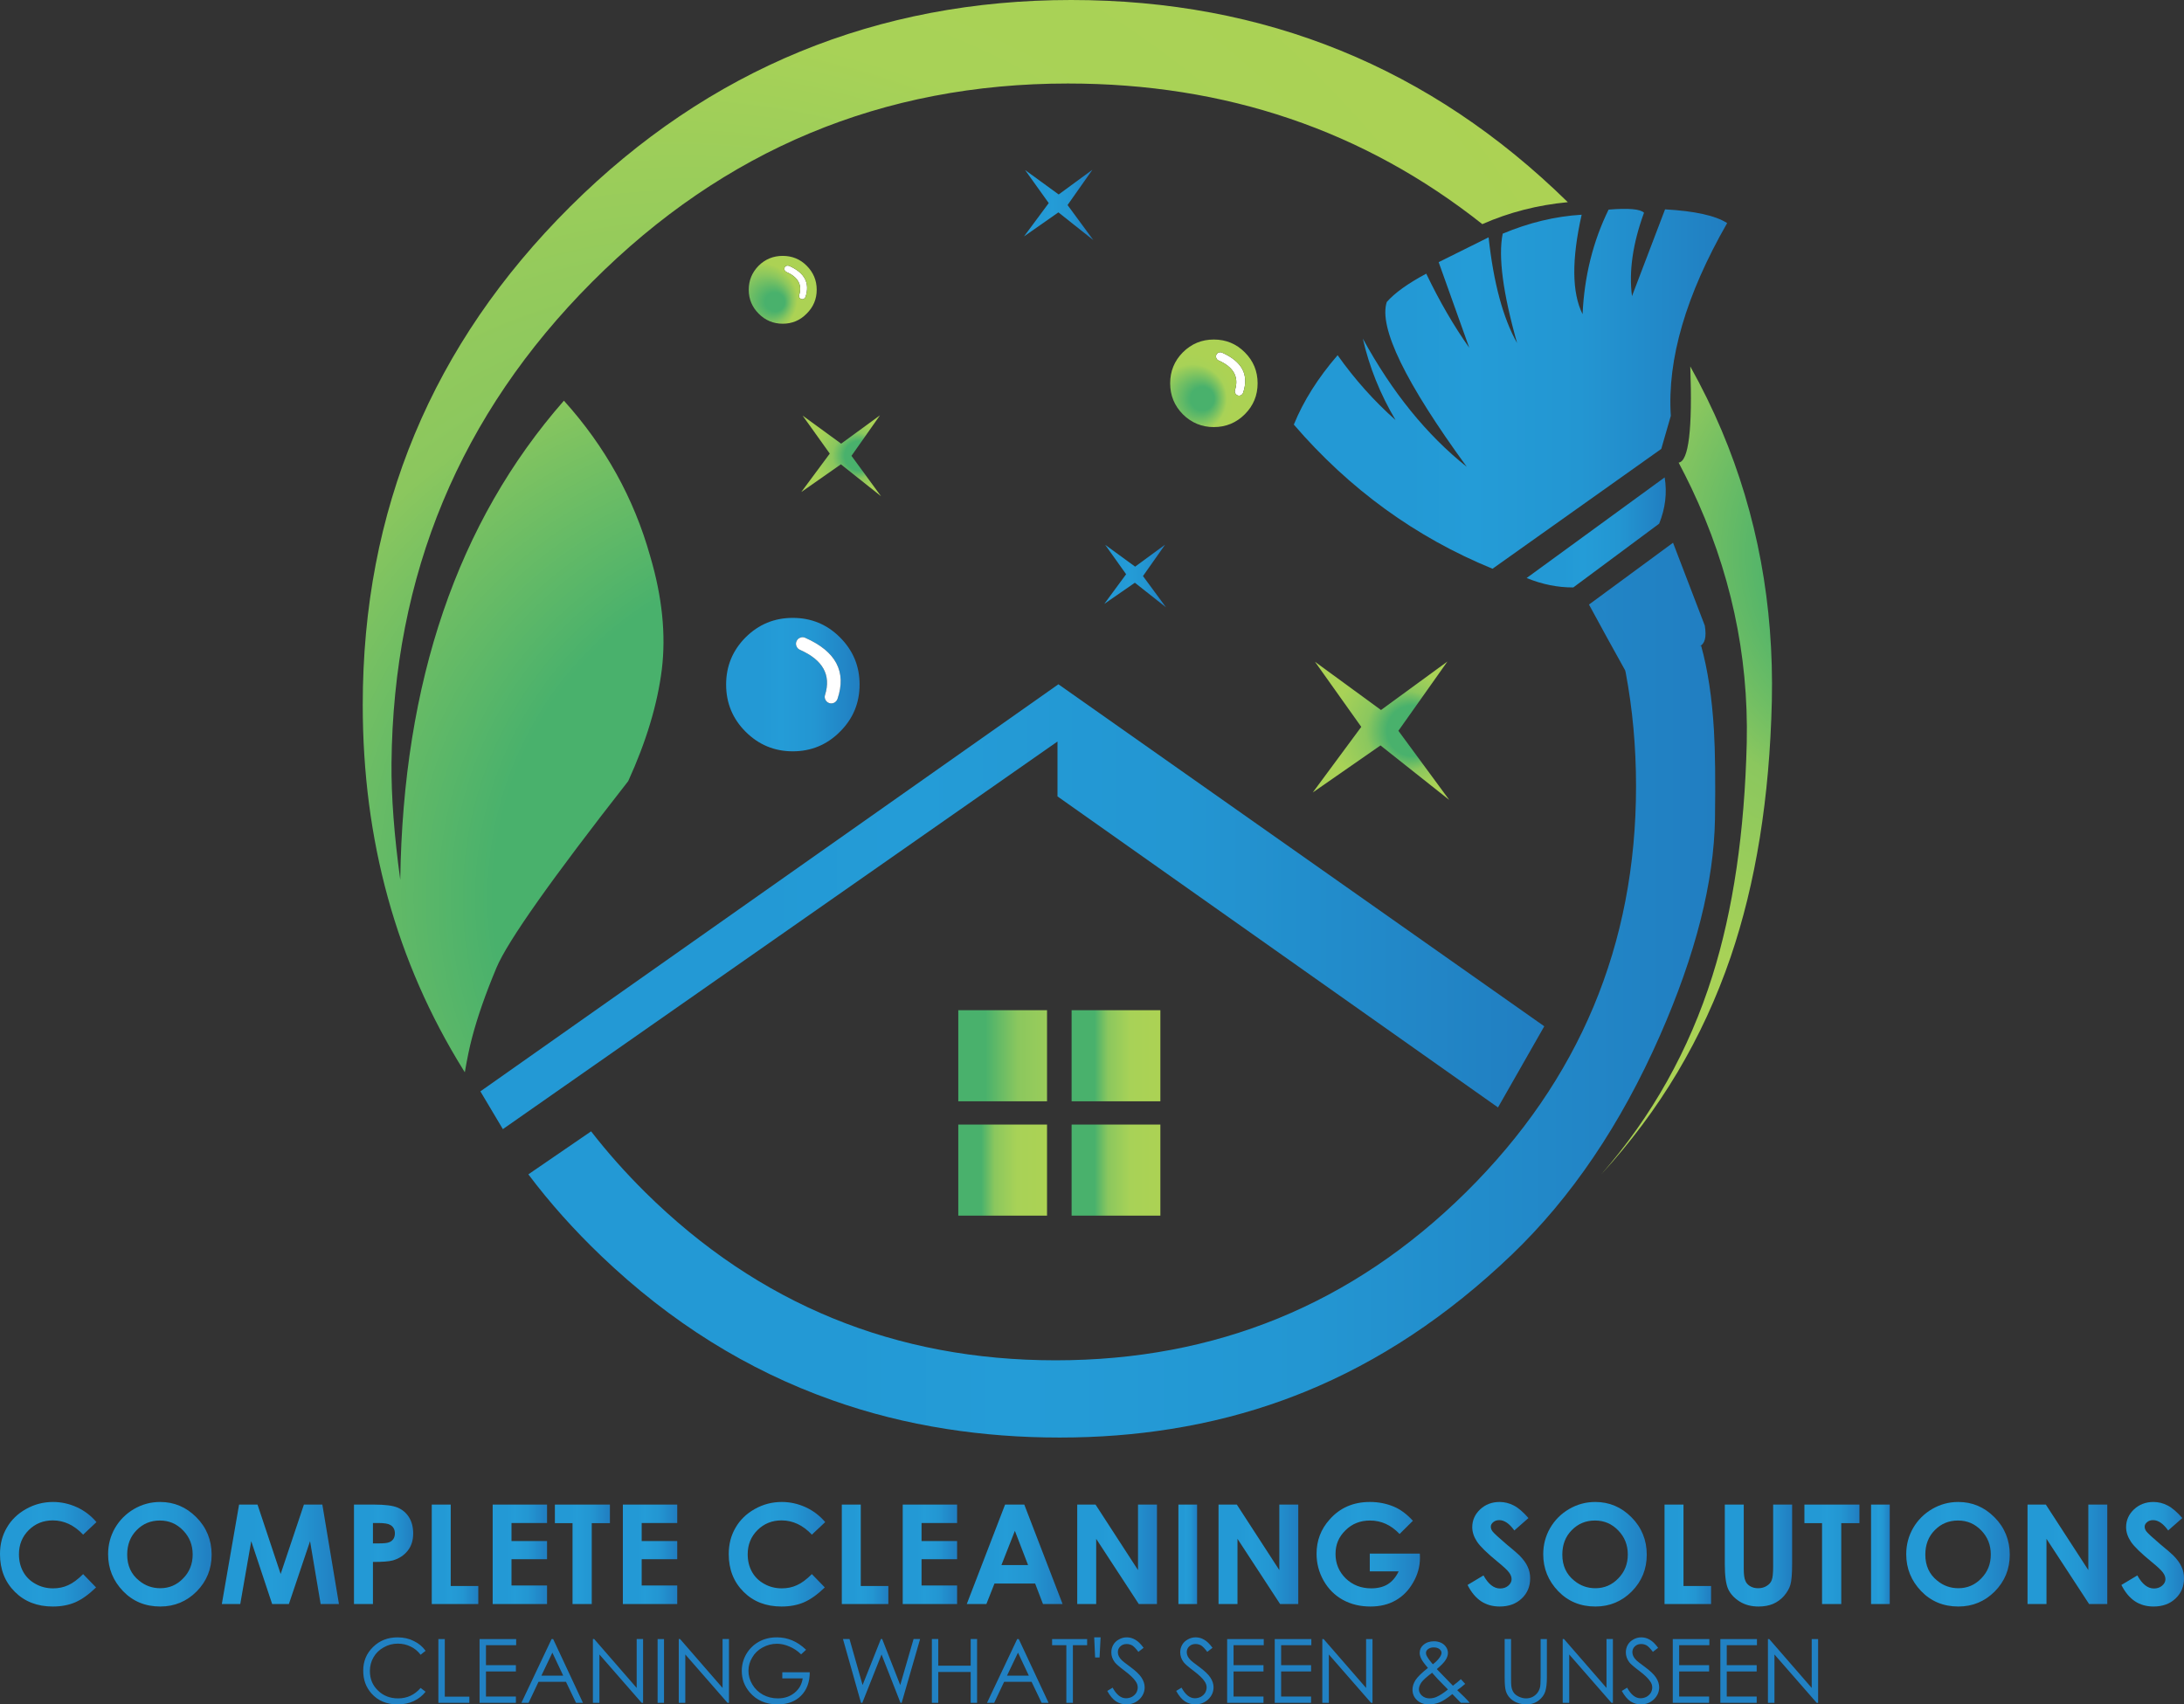 <?xml version="1.0" encoding="UTF-8"?><svg id="b" xmlns="http://www.w3.org/2000/svg" width="835.4" height="652.1" xmlns:xlink="http://www.w3.org/1999/xlink" viewBox="0 0 835.4 652.1"><rect x="0" y="0" width="835.4" height="652.1" fill="#333333" stroke="none"/><defs><style>.av{fill:url(#j);}.aw{fill:url(#p);}.ax{fill:url(#m);}.ay{fill:url(#aa);}.az{fill:url(#al);}.ba{fill:url(#am);}.bb{fill:#fff;}.bc{fill:url(#aq);}.bd{fill:url(#r);}.be{fill:url(#h);}.bf{fill:url(#t);}.bg{fill:url(#i);}.bh{fill:url(#l);}.bi{fill:url(#ah);}.bj{fill:url(#at);}.bk{fill:url(#af);}.bl{fill:#2181c3;}.bm{fill:url(#as);}.bn{fill:url(#ap);}.bo{fill:url(#s);}.bp{fill:url(#q);}.bq{fill:url(#f);}.br{fill:url(#g);}.bs{fill:url(#au);}.bt{fill:url(#n);}.bu{fill:url(#e);}.bv{fill:url(#ai);}.bw{fill:url(#v);}.bx{fill:url(#ar);}.by{fill:url(#aj);}.bz{fill:url(#y);}.ca{fill:url(#o);}.cb{fill:url(#x);}.cc{fill:url(#u);}.cd{fill:url(#ae);}.ce{fill:url(#z);}.cf{fill:url(#ag);}.cg{fill:url(#an);}.ch{fill:url(#w);}.ci{fill:url(#ao);}.cj{fill:url(#ab);}.ck{fill:url(#k);}.cl{fill:url(#ac);}.cm{fill:url(#ak);}</style><linearGradient id="e" x1="0" y1="399.75" x2="36.9" y2="399.75" gradientTransform="translate(0 994.4) scale(1 -1)" gradientUnits="userSpaceOnUse"><stop offset=".26" stop-color="#2399d5"/><stop offset=".41" stop-color="#249cd7"/><stop offset=".66" stop-color="#2396d2"/><stop offset="1" stop-color="#217ec1"/></linearGradient><linearGradient id="f" x1="41.35" x2="80.95" xlink:href="#e"/><linearGradient id="g" x1="84.85" y1="399.72" x2="129.65" y2="399.72" xlink:href="#e"/><linearGradient id="h" x1="636.7" y1="399.72" x2="654.5" y2="399.72" xlink:href="#e"/><linearGradient id="i" x1="659.75" y1="399.25" x2="685.5" y2="399.25" xlink:href="#e"/><linearGradient id="j" x1="690.17" y1="399.72" x2="711.22" y2="399.72" xlink:href="#e"/><linearGradient id="k" x1="715.67" y1="399.72" x2="722.82" y2="399.72" xlink:href="#e"/><linearGradient id="l" x1="729.15" x2="768.75" xlink:href="#e"/><linearGradient id="m" x1="466.1" y1="399.72" x2="496.6" y2="399.72" xlink:href="#e"/><linearGradient id="n" x1="503.6" x2="543.15" xlink:href="#e"/><linearGradient id="o" x1="561.32" x2="585.27" xlink:href="#e"/><linearGradient id="p" x1="590.3" x2="629.9" xlink:href="#e"/><linearGradient id="q" x1="322" y1="399.72" x2="339.8" y2="399.72" xlink:href="#e"/><linearGradient id="r" x1="345.3" y1="399.72" x2="366.1" y2="399.72" xlink:href="#e"/><linearGradient id="s" x1="450.72" y1="399.72" x2="457.87" y2="399.72" xlink:href="#e"/><linearGradient id="t" x1="369.8" y1="399.72" x2="406.45" y2="399.72" xlink:href="#e"/><linearGradient id="u" x1="412.05" y1="399.72" x2="442.55" y2="399.72" xlink:href="#e"/><linearGradient id="v" x1="165.15" y1="399.72" x2="182.95" y2="399.72" xlink:href="#e"/><linearGradient id="w" x1="135.38" y1="399.72" x2="158.03" y2="399.72" xlink:href="#e"/><linearGradient id="x" x1="188.45" y1="399.72" x2="209.25" y2="399.72" xlink:href="#e"/><linearGradient id="y" x1="212.22" y1="399.72" x2="233.27" y2="399.72" xlink:href="#e"/><linearGradient id="z" x1="278.75" x2="315.65" xlink:href="#e"/><linearGradient id="aa" x1="238.25" y1="399.72" x2="259.05" y2="399.72" xlink:href="#e"/><linearGradient id="ab" x1="775.55" y1="399.72" x2="806.05" y2="399.72" xlink:href="#e"/><linearGradient id="ac" x1="811.42" x2="835.38" xlink:href="#e"/><linearGradient id="ae" x1="366.55" y1="546.73" x2="400.5" y2="546.73" gradientTransform="translate(0 994.4) scale(1 -1)" gradientUnits="userSpaceOnUse"><stop offset=".26" stop-color="#49b16c"/><stop offset=".41" stop-color="#8bc75e"/><stop offset=".66" stop-color="#a8d257"/><stop offset="1" stop-color="#acd254"/></linearGradient><linearGradient id="af" x1="409.9" y1="590.48" x2="443.85" y2="590.48" xlink:href="#ae"/><linearGradient id="ag" x1="355.3" y1="590.48" x2="438.4" y2="590.48" xlink:href="#ae"/><linearGradient id="ah" x1="409.9" x2="443.85" xlink:href="#ae"/><linearGradient id="ai" x1="183.75" y1="647.5" x2="590.7" y2="647.5" xlink:href="#e"/><radialGradient id="aj" cx="-517.15" cy="1037.23" fx="-507.71" fy="1037.23" r="21.68" gradientTransform="translate(838.9 1211.6) scale(1 -1)" gradientUnits="userSpaceOnUse"><stop offset=".26" stop-color="#49b16c"/><stop offset=".41" stop-color="#8bc75e"/><stop offset=".66" stop-color="#a8d257"/><stop offset="1" stop-color="#acd254"/></radialGradient><linearGradient id="ak" x1="422.4" y1="774.03" x2="446" y2="774.03" xlink:href="#e"/><linearGradient id="al" x1="277.75" y1="732.47" x2="328.8" y2="732.47" xlink:href="#e"/><linearGradient id="am" x1="391.7" y1="916" x2="418.2" y2="916" xlink:href="#e"/><radialGradient id="an" cx="-544.7" cy="977.19" fx="-536.62" fy="977.19" r="14.47" gradientTransform="translate(617.36 1139.76) rotate(12.73) scale(1 -.95)" gradientUnits="userSpaceOnUse"><stop offset=".26" stop-color="#49b16c"/><stop offset=".7" stop-color="#8bc75e"/><stop offset="1" stop-color="#acd254"/></radialGradient><linearGradient id="ao" x1="202.1" y1="615.58" x2="656.09" y2="615.58" xlink:href="#e"/><radialGradient id="ap" cy="1037.2" fx="-410.72" fy="1037.2" r="244.5" gradientTransform="translate(1185.2 1249.15) scale(1 -1)" xlink:href="#aj"/><radialGradient id="aq" cx="-517.15" cy="1037.22" fx="-500.99" fy="1037.22" r="37.13" gradientTransform="translate(1045.4 1316.8) scale(1 -1)" xlink:href="#aj"/><linearGradient id="ar" x1="583.95" y1="790.7" x2="637.17" y2="790.7" xlink:href="#e"/><radialGradient id="as" cy="1034.55" fx="-324.34" fy="1034.55" r="496.63" gradientTransform="translate(692.35 1398.82) scale(1 -1.02)" xlink:href="#aj"/><radialGradient id="at" cx="-517.15" cy="1037.2" fx="-509.62" fy="1037.2" r="17.3" gradientTransform="translate(971.5 1189.75) scale(1 -1)" gradientUnits="userSpaceOnUse"><stop offset=".26" stop-color="#49b16c"/><stop offset=".76" stop-color="#a8d257"/><stop offset="1" stop-color="#acd254"/></radialGradient><linearGradient id="au" x1="494.9" y1="845.65" x2="660.65" y2="845.65" xlink:href="#e"/></defs><g id="c"><g id="d"><path class="bu" d="M31.8,587.15l5.1-4.8c-2.1-2.47-4.6-4.37-7.5-5.7-2.93-1.33-5.97-2-9.1-2-3.7,0-7.15,.9-10.35,2.7s-5.65,4.18-7.35,7.15c-1.73,2.93-2.6,6.3-2.6,10.1,0,5.87,1.9,10.68,5.7,14.45,3.73,3.73,8.57,5.6,14.5,5.6,3.2,0,6.05-.53,8.55-1.6,2.5-1.07,5.17-2.97,8-5.7l-4.95-5.1c-2.07,2.07-3.98,3.48-5.75,4.25-1.73,.8-3.65,1.2-5.75,1.2-2.47,0-4.7-.57-6.7-1.7-2.03-1.1-3.6-2.63-4.7-4.6s-1.65-4.22-1.65-6.75c0-3.67,1.25-6.75,3.75-9.25,2.5-2.47,5.57-3.7,9.2-3.7,4.3,0,8.17,1.82,11.6,5.45Z"/><path class="bq" d="M75.1,580.5c-3.87-3.9-8.48-5.85-13.85-5.85-3.57,0-6.9,.9-10,2.7-3.07,1.8-5.48,4.22-7.25,7.25-1.77,3.07-2.65,6.42-2.65,10.05,0,5.43,1.9,10.13,5.7,14.1,3.77,3.93,8.52,5.9,14.25,5.9,5.43,0,10.07-1.92,13.9-5.75,3.83-3.87,5.75-8.57,5.75-14.1s-1.95-10.4-5.85-14.3m-22.85,4.95c2.4-2.47,5.37-3.7,8.9-3.7s6.47,1.27,8.9,3.8c2.43,2.5,3.65,5.57,3.65,9.2s-1.22,6.68-3.65,9.15c-2.4,2.5-5.32,3.75-8.75,3.75-3.07,0-5.77-.97-8.1-2.9-3.03-2.43-4.55-5.75-4.55-9.95,0-3.8,1.2-6.92,3.6-9.35Z"/><path class="br" d="M98.5,575.65h-7.05l-6.6,38.05h7.05l4.2-24.05,8,24.05h6.4l8.1-24.05,4.05,24.05h7l-6.35-38.05h-7.05l-8.9,26.55-8.85-26.55Z"/><path class="bl" d="M676.75,627.1h-.5v24.4h2.5v-18.5l16.15,18.5h.55v-24.4h-2.45v18.7l-16.25-18.7m-4.7,2.35v-2.35h-14v24.4h13.9v-2.4h-11.45v-9.6h11.45v-2.4h-11.45v-7.65h11.55m-18.2,0v-2.35h-14v24.4h13.9v-2.4h-11.45v-9.6h11.45v-2.4h-11.45v-7.65h11.55m-22.8-2.1c-1-.6-2.08-.9-3.25-.9-1.07,0-2.07,.27-3,.8-.93,.5-1.65,1.18-2.15,2.05-.5,.87-.75,1.83-.75,2.9,0,1.33,.43,2.58,1.3,3.75,.5,.67,1.77,1.77,3.8,3.3,2.03,1.53,3.42,2.85,4.15,3.95,.57,.77,.85,1.57,.85,2.4,0,.7-.18,1.38-.55,2.05-.4,.63-.95,1.15-1.65,1.55-.73,.37-1.5,.55-2.3,.55-1.93,0-3.63-1.35-5.1-4.05l-2.05,1.25c1.03,1.87,2.15,3.2,3.35,4,1.2,.77,2.53,1.15,4,1.15,1.93,0,3.58-.65,4.95-1.95,1.33-1.3,2-2.83,2-4.6,0-1.23-.4-2.47-1.2-3.7-.77-1.2-2.22-2.58-4.35-4.15-1.77-1.3-2.82-2.12-3.15-2.45-.57-.57-.97-1.1-1.2-1.6-.23-.5-.35-1.02-.35-1.55,0-.87,.32-1.6,.95-2.2s1.43-.9,2.4-.9c.77,0,1.48,.18,2.15,.55,.63,.4,1.42,1.22,2.35,2.45l2-1.55c-1.13-1.53-2.2-2.57-3.2-3.1m-124.75-.25h-.5v24.4h2.5v-18.5l16.15,18.5h.55v-24.4h-2.45v18.7l-16.25-18.7m-16.25,10v-7.65h11.55v-2.35h-14v24.4h13.9v-2.4h-11.45v-9.6h11.45v-2.4h-11.45m-18.2,0v-7.65h11.55v-2.35h-14v24.4h13.9v-2.4h-11.45v-9.6h11.45v-2.4h-11.45m126.4-10h-.5v24.4h2.5v-18.5l16.15,18.5h.55v-24.4h-2.45v18.7l-16.25-18.7m-22.7,14.7c0,2.5,.15,4.22,.45,5.15,.47,1.57,1.42,2.82,2.85,3.75,1.4,.93,3.08,1.4,5.05,1.4,1.8,0,3.35-.5,4.65-1.5,1.27-.97,2.12-2.13,2.55-3.5,.4-1.33,.6-3.1,.6-5.3v-14.7h-2.4v14.7c0,1.93-.08,3.22-.25,3.85-.23,.87-.6,1.6-1.1,2.2-.5,.6-1.12,1.08-1.85,1.45-.77,.33-1.55,.5-2.35,.5-.93,0-1.85-.22-2.75-.65-.93-.43-1.62-.98-2.05-1.65-.43-.63-.72-1.43-.85-2.4-.07-.43-.1-1.53-.1-3.3v-14.7h-2.45v14.7m-22.35-11.55c-.43-.7-1.07-1.27-1.9-1.7-.87-.4-1.8-.6-2.8-.6-1.63,0-2.98,.47-4.05,1.4-.93,.8-1.4,1.82-1.4,3.05,0,.67,.18,1.38,.55,2.15,.37,.8,1.23,2,2.6,3.6-2.37,1.87-3.95,3.42-4.75,4.65-.77,1.23-1.15,2.45-1.15,3.65,0,1.63,.58,2.98,1.75,4.05,1.13,1.07,2.63,1.6,4.5,1.6,1.43,0,2.78-.25,4.05-.75,1.27-.5,2.92-1.57,4.95-3.2l3.25,3.35h3.4c-.6-.7-1.32-1.47-2.15-2.3-1.1-1.07-1.98-1.92-2.65-2.55,.97-.67,1.98-1.47,3.05-2.4l-1.65-1.8c-.73,.7-1.75,1.53-3.05,2.5l-6.15-6.35c1.7-1.43,2.83-2.62,3.4-3.55,.57-.93,.85-1.82,.85-2.65,0-.77-.22-1.48-.65-2.15m-4.8,.05c.9,0,1.62,.2,2.15,.6,.57,.43,.85,.93,.85,1.5,0,.47-.22,1.02-.65,1.65-.6,.9-1.48,1.8-2.65,2.7-1-1.1-1.77-2.13-2.3-3.1-.23-.37-.35-.78-.35-1.25,0-.57,.27-1.05,.8-1.45,.57-.43,1.28-.65,2.15-.65m-5.65,16c0-.8,.32-1.67,.95-2.6,.63-.9,2-2.13,4.1-3.7,.8,.93,1.53,1.75,2.2,2.45l3.85,3.95c-1.67,1.37-3.17,2.33-4.5,2.9-.83,.33-1.68,.5-2.55,.5-1.13,0-2.1-.35-2.9-1.05-.77-.7-1.15-1.52-1.15-2.45m-183.85-19.2h-2.45v24.4h2.45v-11.8h12.4v11.8h2.45v-24.4h-2.45v10.2h-12.4v-10.2m-33.95,0h-2.5l6.9,24.4h.5l7.35-18.5,7.25,18.5h.45l7.05-24.4h-2.5l-5.1,17.6-6.9-17.6h-.5l-7,17.6-5-17.6m126.5,5.1c0,1.33,.43,2.58,1.3,3.75,.5,.67,1.77,1.77,3.8,3.3s3.42,2.85,4.15,3.95c.57,.77,.85,1.57,.85,2.4,0,.7-.18,1.38-.55,2.05-.4,.63-.95,1.15-1.65,1.55-.73,.37-1.5,.55-2.3,.55-1.93,0-3.63-1.35-5.1-4.05l-2.05,1.25c1.03,1.87,2.15,3.2,3.35,4,1.2,.77,2.53,1.15,4,1.15,1.93,0,3.58-.65,4.95-1.95,1.33-1.3,2-2.83,2-4.6,0-1.23-.4-2.47-1.2-3.7-.77-1.2-2.22-2.58-4.35-4.15-1.77-1.3-2.82-2.12-3.15-2.45-.57-.57-.97-1.1-1.2-1.6-.23-.5-.35-1.02-.35-1.55,0-.87,.32-1.6,.95-2.2,.63-.6,1.43-.9,2.4-.9,.77,0,1.48,.18,2.15,.55,.63,.4,1.42,1.22,2.35,2.45l2-1.55c-1.13-1.53-2.2-2.57-3.2-3.1-1-.6-2.08-.9-3.25-.9-1.07,0-2.07,.27-3,.8-.93,.5-1.65,1.18-2.15,2.05-.5,.87-.75,1.83-.75,2.9m-32.55,1.95h1.7l.4-7.7h-2.45l.35,7.7m15.35-6.8c-1-.6-2.08-.9-3.25-.9-1.07,0-2.07,.27-3,.8-.93,.5-1.65,1.18-2.15,2.05-.5,.87-.75,1.83-.75,2.9,0,1.33,.43,2.58,1.3,3.75,.5,.67,1.77,1.77,3.8,3.3s3.42,2.85,4.15,3.95c.57,.77,.85,1.57,.85,2.4,0,.7-.18,1.38-.55,2.05-.4,.63-.95,1.15-1.65,1.55-.73,.37-1.5,.55-2.3,.55-1.93,0-3.63-1.35-5.1-4.05l-2.05,1.25c1.03,1.87,2.15,3.2,3.35,4,1.2,.77,2.53,1.15,4,1.15,1.93,0,3.58-.65,4.95-1.95,1.33-1.3,2-2.83,2-4.6,0-1.23-.4-2.47-1.2-3.7-.77-1.2-2.22-2.58-4.35-4.15-1.77-1.3-2.82-2.12-3.15-2.45-.57-.57-.97-1.1-1.2-1.6-.23-.5-.35-1.02-.35-1.55,0-.87,.32-1.6,.95-2.2,.63-.6,1.43-.9,2.4-.9,.77,0,1.48,.18,2.15,.55,.63,.4,1.42,1.22,2.35,2.45l2-1.55c-1.13-1.53-2.2-2.57-3.2-3.1m-31.8,2.1h5.45v22.05h2.5v-22.05h5.45v-2.35h-13.4v2.35m-12.75-2.35h-.6l-11.55,24.4h2.75l3.8-8.05h10.5l3.85,8.05h2.65l-11.4-24.4m-4.5,14l4.2-8.8,4.15,8.8h-8.35m-173.6-14h-.6l-11.55,24.4h2.75l3.8-8.05h10.5l3.85,8.05h2.65l-11.4-24.4m-4.5,14l4.2-8.8,4.15,8.8h-8.35m-21.2,8v-9.6h11.45v-2.4h-11.45v-7.65h11.55v-2.35h-14v24.4h13.9v-2.4h-11.45m-15.75-22h-2.45v24.4h11.85v-2.35h-9.4v-22.05m-27.45,3.05c-2.5,2.43-3.75,5.43-3.75,9s1.03,6.3,3.1,8.7c2.47,2.83,5.83,4.25,10.1,4.25,2.27,0,4.3-.42,6.1-1.25,1.83-.87,3.35-2.07,4.55-3.6l-1.9-1.45c-2.3,2.67-5.17,4-8.6,4-3.1,0-5.67-1-7.7-3-2.07-1.97-3.1-4.45-3.1-7.45,0-1.97,.47-3.73,1.4-5.3,.9-1.57,2.18-2.82,3.85-3.75,1.67-.97,3.47-1.45,5.4-1.45,1.8,0,3.43,.37,4.9,1.1,1.5,.7,2.78,1.75,3.85,3.15l1.9-1.5c-1.17-1.63-2.67-2.88-4.5-3.75-1.83-.93-3.9-1.4-6.2-1.4-3.77,0-6.9,1.23-9.4,3.7m111.3-3.05h-2.45v24.4h2.45v-24.4m36.25,1.05c-2,1.13-3.58,2.68-4.75,4.65-1.17,2-1.75,4.17-1.75,6.5,0,3.1,1.02,5.83,3.05,8.2,2.63,3.07,6.2,4.6,10.7,4.6,3.73,0,6.7-1.1,8.9-3.3,2.23-2.23,3.35-5.23,3.35-9h-10.5v2.35h7.8c-.33,2.27-1.37,4.1-3.1,5.5-1.73,1.43-3.87,2.15-6.4,2.15-2.07,0-3.97-.47-5.7-1.4-1.73-.97-3.08-2.27-4.05-3.9-1-1.67-1.5-3.42-1.5-5.25s.48-3.5,1.45-5.1c.93-1.63,2.27-2.92,4-3.85,1.73-.93,3.55-1.4,5.45-1.4,1.57,0,3.15,.35,4.75,1.05,1.63,.67,3.13,1.67,4.5,3l1.9-1.75c-1.77-1.67-3.55-2.87-5.35-3.6-1.83-.77-3.78-1.15-5.85-1.15-2.57,0-4.87,.57-6.9,1.7m-30.1-1.05h-.5v24.4h2.5v-18.5l16.15,18.5h.55v-24.4h-2.45v18.7l-16.25-18.7m-32.85,0h-.5v24.4h2.5v-18.5l16.15,18.5h.55v-24.4h-2.45v18.7l-16.25-18.7Z"/><path class="be" d="M643.95,575.65h-7.25v38.05h17.8v-6.9h-10.55v-31.15Z"/><path class="bg" d="M667,575.65h-7.25v22.7c0,4.53,.43,7.75,1.3,9.65,.9,1.9,2.37,3.48,4.4,4.75,2.03,1.27,4.43,1.9,7.2,1.9,2.1,0,3.95-.33,5.55-1,1.57-.67,2.97-1.68,4.2-3.05,1.2-1.4,2.02-2.83,2.45-4.3,.43-1.5,.65-4.15,.65-7.95v-22.7h-7.25v23.7c0,2.53-.18,4.27-.55,5.2-.33,.9-.97,1.63-1.9,2.2-.93,.6-2.03,.9-3.3,.9-1.2,0-2.23-.27-3.1-.8-.87-.53-1.47-1.23-1.8-2.1-.4-.87-.6-2.37-.6-4.5v-24.6Z"/><path class="av" d="M711.25,582.75v-7.1h-21.05v7.1h6.75v30.95h7.35v-30.95h6.95Z"/><path class="ck" d="M722.85,575.65h-7.15v38.05h7.15v-38.05Z"/><path class="bh" d="M762.9,580.5c-3.87-3.9-8.48-5.85-13.85-5.85-3.57,0-6.9,.9-10,2.7-3.07,1.8-5.48,4.22-7.25,7.25-1.77,3.07-2.65,6.42-2.65,10.05,0,5.43,1.9,10.13,5.7,14.1,3.77,3.93,8.52,5.9,14.25,5.9,5.43,0,10.07-1.92,13.9-5.75,3.83-3.87,5.75-8.57,5.75-14.1s-1.95-10.4-5.85-14.3m-22.85,4.95c2.4-2.47,5.37-3.7,8.9-3.7s6.47,1.27,8.9,3.8c2.43,2.5,3.65,5.57,3.65,9.2s-1.22,6.68-3.65,9.15c-2.4,2.5-5.32,3.75-8.75,3.75-3.07,0-5.77-.97-8.1-2.9-3.03-2.43-4.55-5.75-4.55-9.95,0-3.8,1.2-6.92,3.6-9.35Z"/><path class="ax" d="M473.1,575.65h-7v38.05h7.25v-24.95l16.3,24.95h6.95v-38.05h-7.25v25.05l-16.25-25.05Z"/><path class="bt" d="M543.15,596l-.05-1.6h-19.15v6.8h11.05c-1.07,2.23-2.47,3.88-4.2,4.95-1.7,1.03-3.8,1.55-6.3,1.55-3.87,0-7.12-1.27-9.75-3.8-2.6-2.57-3.9-5.68-3.9-9.35s1.27-6.58,3.8-9.05c2.5-2.5,5.63-3.75,9.4-3.75,4.3,0,8.07,1.72,11.3,5.15l5.1-5.05c-2.33-2.53-4.72-4.32-7.15-5.35-2.87-1.23-5.97-1.85-9.3-1.85-6.33,0-11.47,2.23-15.4,6.7-3.33,3.7-5,8.07-5,13.1,0,3.7,.9,7.13,2.7,10.3,1.8,3.17,4.25,5.62,7.35,7.35,3.1,1.7,6.62,2.55,10.55,2.55,3.7,0,6.92-.78,9.65-2.35,2.77-1.57,5-3.85,6.7-6.85,1.73-2.97,2.6-6.12,2.6-9.45Z"/><path class="ca" d="M579.25,585.55l5.4-4.75c-2.03-2.33-3.9-3.93-5.6-4.8-1.73-.9-3.55-1.35-5.45-1.35-2.93,0-5.42,.95-7.45,2.85-2,1.9-3,4.17-3,6.8,0,1.83,.6,3.67,1.8,5.5s3.88,4.45,8.05,7.85c2.17,1.77,3.57,3.08,4.2,3.95,.67,.87,1,1.73,1,2.6,0,.93-.43,1.77-1.3,2.5-.83,.7-1.87,1.05-3.1,1.05-2.4,0-4.52-1.67-6.35-5l-6.1,3.65c1.43,2.83,3.17,4.92,5.2,6.25,2,1.33,4.37,2,7.1,2,3.47,0,6.27-1.02,8.4-3.05,2.17-2.03,3.25-4.62,3.25-7.75,0-1.6-.32-3.07-.95-4.4-.6-1.37-1.63-2.8-3.1-4.3-.57-.6-2.25-2.05-5.05-4.35-2.93-2.5-4.7-4.13-5.3-4.9-.43-.57-.65-1.17-.65-1.8s.3-1.2,.9-1.7c.6-.53,1.38-.8,2.35-.8,1.93,0,3.85,1.32,5.75,3.95Z"/><path class="aw" d="M592.95,584.6c-1.77,3.07-2.65,6.42-2.65,10.05,0,5.43,1.9,10.13,5.7,14.1,3.77,3.93,8.52,5.9,14.25,5.9,5.43,0,10.07-1.92,13.9-5.75,3.83-3.87,5.75-8.57,5.75-14.1s-1.95-10.4-5.85-14.3c-3.87-3.9-8.48-5.85-13.85-5.85-3.57,0-6.9,.9-10,2.7-3.07,1.8-5.48,4.22-7.25,7.25m8.25,.85c2.4-2.47,5.37-3.7,8.9-3.7s6.47,1.27,8.9,3.8c2.43,2.5,3.65,5.57,3.65,9.2s-1.22,6.68-3.65,9.15c-2.4,2.5-5.32,3.75-8.75,3.75-3.07,0-5.77-.97-8.1-2.9-3.03-2.43-4.55-5.75-4.55-9.95,0-3.8,1.2-6.92,3.6-9.35Z"/><path class="bp" d="M329.25,575.65h-7.25v38.05h17.8v-6.9h-10.55v-31.15Z"/><path class="bd" d="M366.1,575.65h-20.8v38.05h20.8v-7.1h-13.6v-10.05h13.6v-6.95h-13.6v-6.9h13.6v-7.05Z"/><path class="bo" d="M450.75,575.65v38.05h7.15v-38.05h-7.15Z"/><path class="bf" d="M391.8,575.65h-7.35l-14.65,38.05h7.5l3.1-7.85h15.55l3,7.85h7.5l-14.65-38.05m-8.75,23.15l5.15-13.1,5.05,13.1h-10.2Z"/><path class="cc" d="M442.55,575.65h-7.25v25.05l-16.25-25.05h-7v38.05h7.25v-24.95l16.3,24.95h6.95v-38.05Z"/><path class="bw" d="M182.95,606.8h-10.55v-31.15h-7.25v38.05h17.8v-6.9Z"/><path class="ch" d="M143.1,575.65h-7.7v38.05h7.25v-16.1c3.7,0,6.25-.2,7.65-.6,2.37-.7,4.25-1.93,5.65-3.7,1.4-1.77,2.1-3.97,2.1-6.6,0-2.4-.53-4.47-1.6-6.2-1.07-1.7-2.52-2.93-4.35-3.7s-4.83-1.15-9-1.15m-.45,7.05h2.05c2.27,0,3.8,.25,4.6,.75,1.17,.67,1.75,1.75,1.75,3.25,0,.83-.2,1.55-.6,2.15-.43,.6-1,1.02-1.7,1.25-.7,.27-1.97,.4-3.8,.4h-2.3v-7.8Z"/><path class="cb" d="M209.25,575.65h-20.8v38.05h20.8v-7.1h-13.6v-10.05h13.6v-6.95h-13.6v-6.9h13.6v-7.05Z"/><path class="bz" d="M233.3,575.65h-21.05v7.1h6.75v30.95h7.35v-30.95h6.95v-7.1Z"/><path class="ce" d="M286,594.65c0-3.67,1.25-6.75,3.75-9.25,2.5-2.47,5.57-3.7,9.2-3.7,4.3,0,8.17,1.82,11.6,5.45l5.1-4.8c-2.1-2.47-4.6-4.37-7.5-5.7-2.93-1.33-5.97-2-9.1-2-3.7,0-7.15,.9-10.35,2.7s-5.65,4.18-7.35,7.15c-1.73,2.93-2.6,6.3-2.6,10.1,0,5.87,1.9,10.68,5.7,14.45,3.73,3.73,8.57,5.6,14.5,5.6,3.2,0,6.05-.53,8.55-1.6,2.5-1.07,5.17-2.97,8-5.7l-4.95-5.1c-2.07,2.07-3.98,3.48-5.75,4.25-1.73,.8-3.65,1.2-5.75,1.2-2.47,0-4.7-.57-6.7-1.7-2.03-1.1-3.6-2.63-4.7-4.6s-1.65-4.22-1.65-6.75Z"/><path class="ay" d="M259.05,582.7v-7.05h-20.8v38.05h20.8v-7.1h-13.6v-10.05h13.6v-6.95h-13.6v-6.9h13.6Z"/><path class="cj" d="M806.05,575.65h-7.25v25.05l-16.25-25.05h-7v38.05h7.25v-24.95l16.3,24.95h6.95v-38.05Z"/><path class="cl" d="M823.6,581.6c1.93,0,3.85,1.32,5.75,3.95l5.4-4.75c-2.03-2.33-3.9-3.93-5.6-4.8-1.73-.9-3.55-1.35-5.45-1.35-2.93,0-5.42,.95-7.45,2.85-2,1.9-3,4.17-3,6.8,0,1.83,.6,3.67,1.8,5.5,1.2,1.83,3.88,4.45,8.05,7.85,2.17,1.77,3.57,3.08,4.2,3.95,.67,.87,1,1.73,1,2.6,0,.93-.43,1.77-1.3,2.5-.83,.7-1.87,1.05-3.1,1.05-2.4,0-4.52-1.67-6.35-5l-6.1,3.65c1.43,2.83,3.17,4.92,5.2,6.25,2,1.33,4.37,2,7.1,2,3.47,0,6.27-1.02,8.4-3.05,2.17-2.03,3.25-4.62,3.25-7.75,0-1.6-.32-3.07-.95-4.4-.6-1.37-1.63-2.8-3.1-4.3-.57-.6-2.25-2.05-5.05-4.35-2.93-2.5-4.7-4.13-5.3-4.9-.43-.57-.65-1.17-.65-1.8s.3-1.2,.9-1.7c.6-.53,1.38-.8,2.35-.8Z"/></g><g id="ad"><path class="cd" d="M400.5,430.25h-33.95v34.85h33.95v-34.85Z"/><path class="bk" d="M443.85,386.5h-33.95v34.85h33.95v-34.85Z"/><path class="cf" d="M400.5,421.35v-34.85h-33.95v34.85h33.95Z"/><path class="bi" d="M443.85,430.25h-33.95v34.85h33.95v-34.85Z"/><path class="bv" d="M404.5,283.7v21l168.5,119,17.7-31.05-185.85-130.85-221.1,155.75,8.6,14.45,212.15-148.3Z"/><path class="by" d="M321.75,169.75l-14.75-10.75,10.4,14.55-10.9,14.7,15.15-10.6,15.35,12.2-11.3-15.45,10.9-15.5-14.85,10.85Z"/><path class="cm" d="M434.2,216.8l-11.45-8.35,8,11.25-8.35,11.35,11.7-8.1,11.9,9.4-8.8-11.95,8.45-12-11.45,8.4Z"/><path class="az" d="M277.75,261.9c0,7.07,2.48,13.08,7.45,18.05,5,5,11.02,7.5,18.05,7.5s13.08-2.5,18.05-7.5c5-4.97,7.5-10.98,7.5-18.05s-2.5-13.05-7.5-18.05c-4.97-4.97-10.98-7.45-18.05-7.45s-13.05,2.48-18.05,7.45c-4.97,5-7.45,11.02-7.45,18.05m28.3-17.9c.63-.27,1.27-.27,1.9,0,11.8,5.2,15.93,13,12.4,23.4-.23,.63-.65,1.12-1.25,1.45-.63,.3-1.27,.35-1.9,.15-.67-.23-1.15-.65-1.45-1.25-.33-.63-.38-1.27-.15-1.9,2.37-7.63-.85-13.38-9.65-17.25-.63-.3-1.07-.77-1.3-1.4-.27-.63-.25-1.27,.05-1.9,.27-.63,.72-1.07,1.35-1.3Z"/><path class="bb" d="M307.95,244c-.63-.27-1.27-.27-1.9,0-.63,.23-1.08,.67-1.35,1.3-.3,.63-.32,1.27-.05,1.9,.23,.63,.67,1.1,1.3,1.4,8.8,3.87,12.02,9.62,9.65,17.25-.23,.63-.18,1.27,.15,1.9,.3,.6,.78,1.02,1.45,1.25,.63,.2,1.27,.15,1.9-.15,.6-.33,1.02-.82,1.25-1.45,3.53-10.4-.6-18.2-12.4-23.4m-6.15-142.3c-.33-.1-.67-.1-1,0-.33,.13-.57,.37-.7,.7-.13,.3-.13,.62,0,.95,.13,.3,.37,.53,.7,.7,4.47,1.97,6.1,4.9,4.9,8.8-.13,.33-.12,.65,.05,.95,.17,.3,.4,.5,.7,.6,.33,.13,.67,.12,1-.05,.3-.17,.52-.4,.65-.7,1.8-5.33-.3-9.32-6.3-11.95m165.6,33.2c-.43-.17-.85-.17-1.25,0-.43,.17-.73,.45-.9,.85-.2,.4-.2,.82,0,1.25,.13,.4,.42,.7,.85,.9,5.77,2.53,7.87,6.32,6.3,11.35-.13,.4-.1,.8,.1,1.2s.52,.68,.95,.85c.43,.13,.85,.1,1.25-.1,.4-.23,.67-.55,.8-.95,2.33-6.83-.37-11.95-8.1-15.35Z"/><path class="ba" d="M404.95,74.4l-12.85-9.35,9.05,12.65-9.45,12.75,13.15-9.2,13.35,10.6-9.85-13.4,9.5-13.5-12.9,9.45Z"/><path class="cg" d="M308.55,101.65c-2.5-2.5-5.55-3.75-9.15-3.75s-6.67,1.25-9.2,3.75c-2.53,2.57-3.8,5.63-3.8,9.2s1.27,6.62,3.8,9.15c2.53,2.57,5.6,3.85,9.2,3.85s6.65-1.28,9.15-3.85c2.57-2.53,3.85-5.58,3.85-9.15s-1.28-6.63-3.85-9.2m-7.75,.05c.33-.1,.67-.1,1,0,6,2.63,8.1,6.62,6.3,11.95-.13,.3-.35,.53-.65,.7-.33,.17-.67,.18-1,.05-.3-.1-.53-.3-.7-.6-.17-.3-.18-.62-.05-.95,1.2-3.9-.43-6.83-4.9-8.8-.33-.17-.57-.4-.7-.7-.13-.33-.13-.65,0-.95,.13-.33,.37-.57,.7-.7Z"/><path class="ci" d="M650.7,247.05l-.7,.25c2.13-.87,2.83-3.52,2.1-7.95l-12.15-31.7-32.15,23.65c4.6,8.5,9.22,16.9,13.85,25.2,.07,.27,.13,.55,.2,.85,2.63,13.93,3.95,28.42,3.95,43.45,0,60.67-21.68,112.45-65.05,155.35-43.37,42.87-95.68,64.3-156.95,64.3s-113.67-21.43-157-64.3c-7.57-7.5-14.47-15.27-20.7-23.3l-24,16.45c8.17,10.87,17.47,21.28,27.9,31.25,26.43,25.3,55.87,43.68,88.3,55.15,13.97,4.97,28.52,8.63,43.65,11,13.97,2.2,28.42,3.3,43.35,3.3s28.93-1.1,42.7-3.3c14.83-2.37,29.1-6.03,42.8-11,2.83-1.03,5.65-2.12,8.45-3.25,28.17-11.5,54.47-28.93,78.9-52.3,22.9-21.93,41.83-49.92,56.8-83.95,13.63-31,20.65-58.65,21.05-82.95,.2-14.63,.07-25.92-.4-33.85-.73-12.47-2.37-23.25-4.9-32.35Z"/><path class="bn" d="M642.1,177c1.7,3.23,3.33,6.48,4.9,9.75,14.83,31.23,21.88,63.68,21.15,97.35-.83,34.37-5.22,64.13-13.15,89.3-8.93,28.4-23.12,53.72-42.55,75.95,22.37-24.33,38.87-52.03,49.5-83.1,9.67-28.33,14.93-61.02,15.8-98.05,.8-36.77-5.6-71.27-19.2-103.5-3.53-8.33-7.53-16.5-12-24.5,.87,24.03-.62,36.3-4.45,36.8Z"/><path class="bc" d="M520.7,278.1l-18.55,25.1,25.9-18,26.3,20.85-19.45-26.45,18.75-26.5-25.4,18.55-25.25-18.45,17.7,24.9Z"/><path class="bx" d="M583.95,221.15c5.93,2.43,11.88,3.63,17.85,3.6l32.85-24.4c2.37-5.9,3.07-11.8,2.1-17.7l-52.8,38.5Z"/><path class="bm" d="M567,85.75c10.2-4.5,21.1-7.3,32.7-8.4C547.13,25.78,483.82,0,409.75,0s-138.67,26.33-191.6,79c-52.93,52.67-79.4,116.23-79.4,190.7,0,51.8,12.82,98.33,38.45,139.6,.17,.3,.37,.62,.6,.95,.9-5.27,1.82-9.67,2.75-13.2,2.07-7.93,5.2-16.9,9.4-26.9,4.2-10,20.98-33.77,50.35-71.3,6.9-15.13,11.18-29.37,12.85-42.7,1.63-13.33,.15-27.78-4.45-43.35-6.23-22.2-17.23-42.03-33-59.5-40.67,46.4-61.53,107.5-62.6,183.3-2.33-17.03-3.45-31.87-3.35-44.5,.67-72.23,26.25-133.65,76.75-184.25,50.47-50.6,111.13-75.9,182-75.9,60.37,0,113.2,17.93,158.5,53.8Z"/><path class="bj" d="M481.05,146.65c0-4.63-1.63-8.58-4.9-11.85-3.27-3.27-7.22-4.9-11.85-4.9s-8.55,1.63-11.85,4.9c-3.23,3.27-4.85,7.22-4.85,11.85s1.62,8.58,4.85,11.85c3.3,3.27,7.25,4.9,11.85,4.9s8.58-1.63,11.85-4.9c3.27-3.27,4.9-7.22,4.9-11.85m-14.9-11.75c.4-.17,.82-.17,1.25,0,7.73,3.4,10.43,8.52,8.1,15.35-.13,.4-.4,.72-.8,.95-.4,.2-.82,.23-1.25,.1-.43-.17-.75-.45-.95-.85s-.23-.8-.1-1.2c1.57-5.03-.53-8.82-6.3-11.35-.43-.2-.72-.5-.85-.9-.2-.43-.2-.85,0-1.25,.17-.4,.47-.68,.9-.85Z"/><path class="bs" d="M660.65,85.35c-4.47-2.87-12.38-4.62-23.75-5.25l-12.65,33.2c-1.23-9.5,.3-20.13,4.6-31.9-1.37-1.43-5.88-1.83-13.55-1.2-5.97,12.17-9.28,25.5-9.95,40-4.1-8.2-4.22-20.88-.35-38.05-10.07,.6-20.13,3.02-30.2,7.25-1.77,8.7,.07,22.65,5.5,41.85-5.37-9.53-9-23.02-10.9-40.45l-19.1,9.5,11.7,32.75c-5.9-8.33-11.38-17.78-16.45-28.35-7.03,3.77-12.07,7.38-15.1,10.85-3.13,9.73,7.07,30.75,30.6,63.05-15.3-12.17-28.55-28.52-39.75-49.05,2.43,10.8,6.6,21.18,12.5,31.15-8.2-7.27-15.58-15.53-22.15-24.8-7.5,8.67-13.08,17.52-16.75,26.55,21.3,24.73,46.63,43.12,76,55.15l64.55-45.85,3.65-12.65c-1.4-21.63,5.78-46.22,21.55-73.75Z"/></g></g></svg>